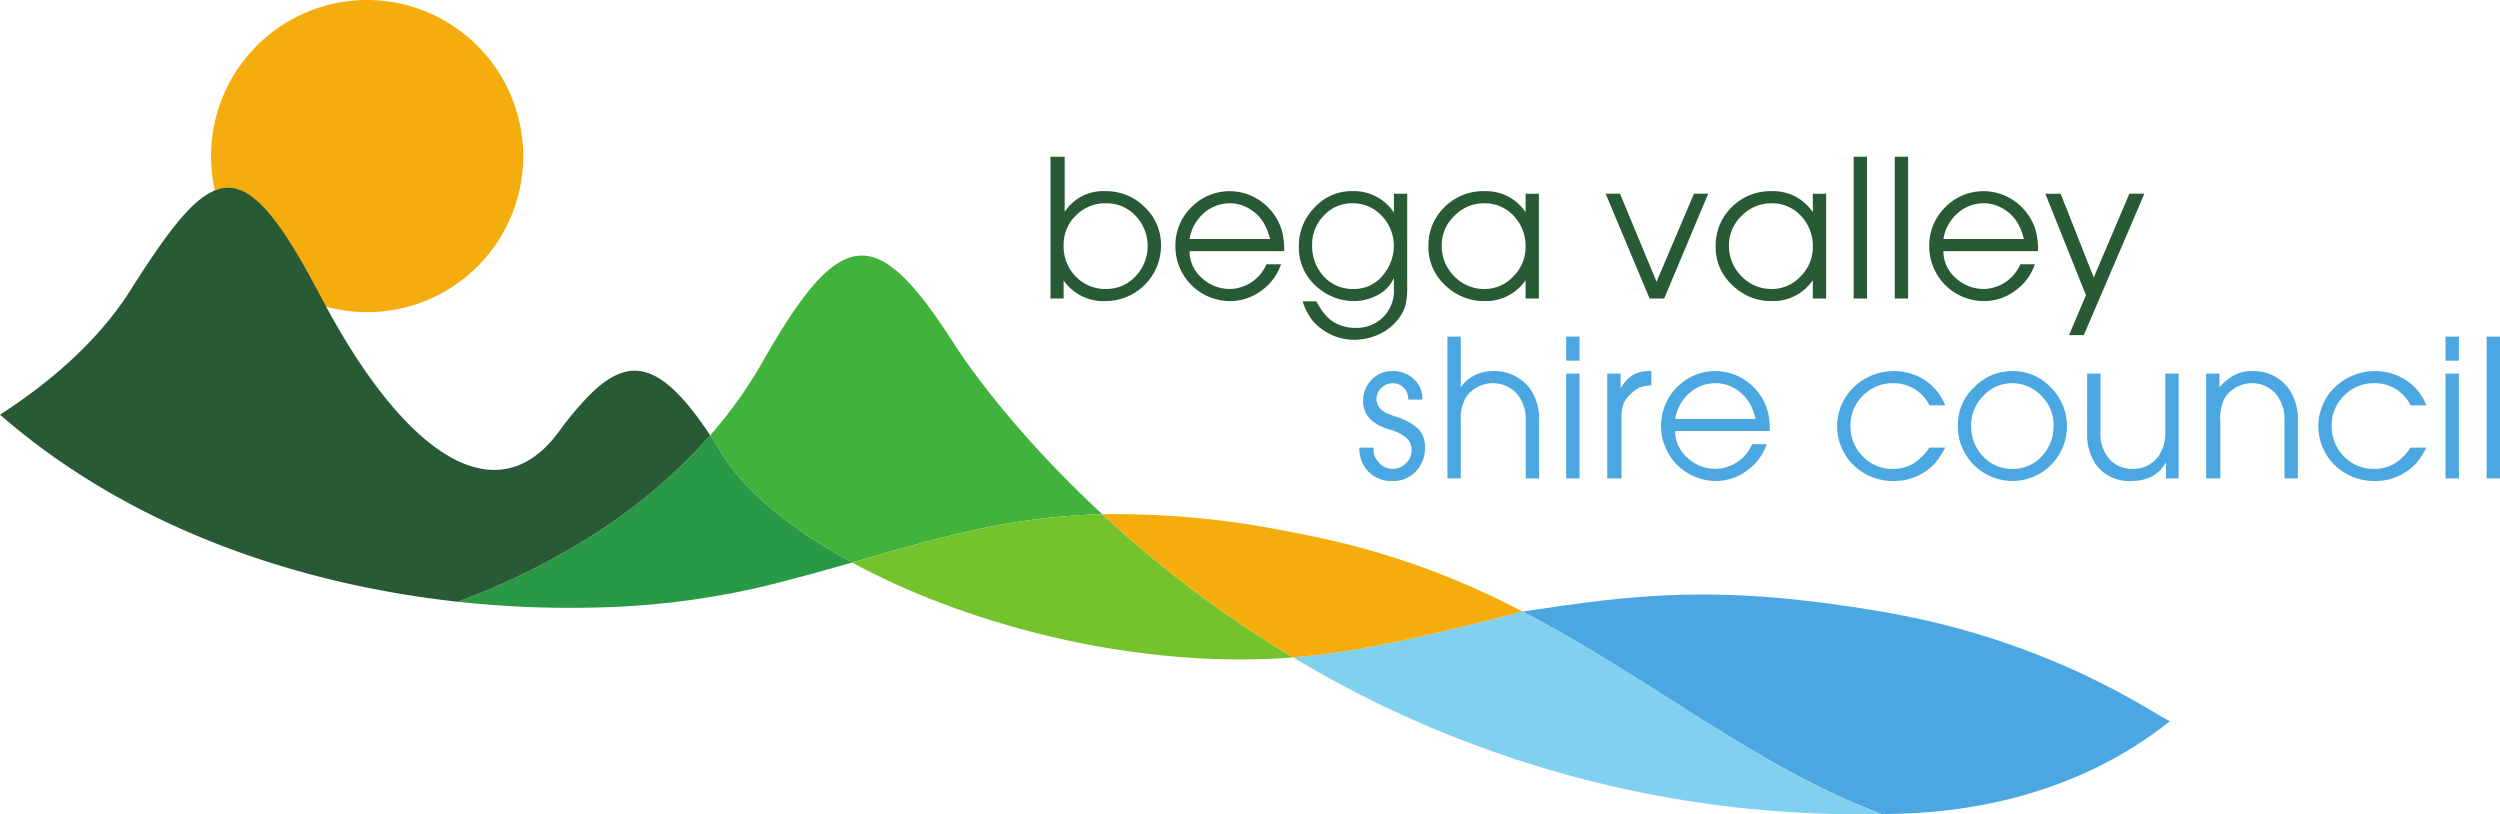 <svg xmlns="http://www.w3.org/2000/svg" width="400.005" height="130.268" viewBox="0 0 400.005 130.268">
  <g id="Bega_Valley_Shire" data-name="Bega Valley Shire" transform="translate(12520 -12076.378)">
    <path id="Path_115086" data-name="Path 115086" d="M70.882,25.311A24.971,24.971,0,1,1,45.911.235,25.024,25.024,0,0,1,70.882,25.311Z" transform="translate(-12507.165 12076.144)" fill="#f4ad0d"/>
    <path id="Path_115087" data-name="Path 115087" d="M113.153,23.232a6.668,6.668,0,0,0-4.877,1.939A6.511,6.511,0,0,0,106.311,30a6.8,6.8,0,0,0,1.947,4.95,6.522,6.522,0,0,0,4.861,1.99,6.275,6.275,0,0,0,4.69-2.023,7,7,0,0,0,.018-9.678A6.242,6.242,0,0,0,113.153,23.232Zm-8.942,15.24V15.782h2.269v8.81a7.347,7.347,0,0,1,6.537-3.3,8.642,8.642,0,0,1,6.266,2.551A8.3,8.3,0,0,1,121.892,30a8.875,8.875,0,0,1-8.86,8.879,7.74,7.74,0,0,1-6.721-3.3v2.891Z" transform="translate(-12456.129 12085.673)" fill="#285a35"/>
    <path id="Path_115088" data-name="Path 115088" d="M118.869,26.853H131.74a10.013,10.013,0,0,0-.765-2.126,6.945,6.945,0,0,0-1.171-1.65,6.781,6.781,0,0,0-2.073-1.429,5.827,5.827,0,0,0-2.377-.51,6.2,6.2,0,0,0-4.227,1.6A6.892,6.892,0,0,0,118.869,26.853Zm15.14,1.939h-15.14a5.6,5.6,0,0,0,1.942,4.268,6.55,6.55,0,0,0,4.581,1.786,6.525,6.525,0,0,0,5.777-3.947H133.5a8.492,8.492,0,0,1-3.168,4.235,8.305,8.305,0,0,1-4.961,1.651A8.75,8.75,0,0,1,116.6,28.01a8.565,8.565,0,0,1,2.539-6.225,8.566,8.566,0,0,1,10.6-1.327,8.782,8.782,0,0,1,3.218,3.4,8.017,8.017,0,0,1,.8,2.126A13.153,13.153,0,0,1,134.01,28.792Z" transform="translate(-12448.535 12087.767)" fill="#285a35"/>
    <path id="Path_115089" data-name="Path 115089" d="M137.413,21.138a6.084,6.084,0,0,0-4.555,1.956,6.549,6.549,0,0,0-1.881,4.711,7.114,7.114,0,0,0,1.863,5.034,6.144,6.144,0,0,0,4.706,2.007,5.87,5.87,0,0,0,4.845-2.313,7.421,7.421,0,0,0,1.219-2.143,6.954,6.954,0,0,0-1.49-7.245A6.28,6.28,0,0,0,137.413,21.138Zm8.773-1.531V34.392a12.246,12.246,0,0,1-.3,3.168,6.7,6.7,0,0,1-1.253,2.249,7.97,7.97,0,0,1-3.015,2.317,9.422,9.422,0,0,1-3.963.851,8.508,8.508,0,0,1-3.556-.786,8.75,8.75,0,0,1-2.947-2.155,9.325,9.325,0,0,1-1.694-3.216h2.2a10.739,10.739,0,0,0,1.8,2.572,5.784,5.784,0,0,0,1.965,1.235,6.714,6.714,0,0,0,2.439.445,6.092,6.092,0,0,0,4.471-1.708,5.973,5.973,0,0,0,1.727-4.441V33.078a5.7,5.7,0,0,1-2.523,2.7,7.963,7.963,0,0,1-3.982,1,8.49,8.49,0,0,1-3.216-.647,9,9,0,0,1-2.845-1.837,8.221,8.221,0,0,1-2.642-6.259,8.7,8.7,0,0,1,2.506-6.225,8.05,8.05,0,0,1,6.029-2.62,7.643,7.643,0,0,1,6.673,3.436V19.607Z" transform="translate(-12441.031 12087.767)" fill="#285a35"/>
    <path id="Path_115090" data-name="Path 115090" d="M150.607,21.138a6.531,6.531,0,0,0-4.742,2.008,6.42,6.42,0,0,0-2.032,4.727,6.785,6.785,0,0,0,2,4.933,6.563,6.563,0,0,0,4.877,2.041,6.21,6.21,0,0,0,4.573-2.007,6.536,6.536,0,0,0,1.965-4.728,6.95,6.95,0,0,0-1.9-4.965A6.249,6.249,0,0,0,150.607,21.138Zm8.773-1.531V36.377h-2.134V33.452a7.664,7.664,0,0,1-6.5,3.334,8.892,8.892,0,0,1-6.385-2.552,8.217,8.217,0,0,1-2.66-6.157,8.549,8.549,0,0,1,2.576-6.328,8.726,8.726,0,0,1,6.4-2.551,7.6,7.6,0,0,1,6.573,3.368V19.607Z" transform="translate(-12433.153 12087.767)" fill="#285a35"/>
    <path id="Path_115091" data-name="Path 115091" d="M166.316,36.224l-7.035-16.771,2.3-.005,5.845,14.087,5.99-14.085,2.277,0-7.045,16.771Z" transform="translate(-12422.376 12087.92)" fill="#285a35"/>
    <path id="Path_115092" data-name="Path 115092" d="M179.1,21.138a6.534,6.534,0,0,0-4.742,2.008,6.427,6.427,0,0,0-2.032,4.727,6.792,6.792,0,0,0,2,4.933,6.565,6.565,0,0,0,4.877,2.041,6.2,6.2,0,0,0,4.573-2.007,6.536,6.536,0,0,0,1.965-4.728,6.956,6.956,0,0,0-1.9-4.965A6.255,6.255,0,0,0,179.1,21.138Zm8.774-1.531V36.377h-2.135V33.452a7.662,7.662,0,0,1-6.5,3.334,8.889,8.889,0,0,1-6.384-2.552,8.217,8.217,0,0,1-2.66-6.157,8.554,8.554,0,0,1,2.574-6.328,8.733,8.733,0,0,1,6.4-2.551,7.6,7.6,0,0,1,6.571,3.368V19.607Z" transform="translate(-12415.687 12087.767)" fill="#285a35"/>
    <path id="Path_115093" data-name="Path 115093" d="M183.887,38.471V15.782h2.134V38.471Z" transform="translate(-12407.295 12085.673)" fill="#285a35"/>
    <path id="Path_115094" data-name="Path 115094" d="M187.961,38.471V15.782H190.1V38.471Z" transform="translate(-12404.798 12085.673)" fill="#285a35"/>
    <path id="Path_115095" data-name="Path 115095" d="M193.652,26.853h12.873a10.1,10.1,0,0,0-.766-2.126,6.939,6.939,0,0,0-1.169-1.65,6.8,6.8,0,0,0-2.073-1.429,5.838,5.838,0,0,0-2.377-.51,6.2,6.2,0,0,0-4.229,1.6A6.9,6.9,0,0,0,193.652,26.853Zm15.142,1.939H193.652a5.6,5.6,0,0,0,1.942,4.268,6.55,6.55,0,0,0,4.581,1.786,6.529,6.529,0,0,0,5.779-3.947h2.331a8.5,8.5,0,0,1-3.166,4.235,8.3,8.3,0,0,1-4.961,1.651,8.75,8.75,0,0,1-8.774-8.777,8.561,8.561,0,0,1,2.54-6.225,8.563,8.563,0,0,1,10.6-1.327,8.786,8.786,0,0,1,3.219,3.4,8.015,8.015,0,0,1,.8,2.126A13.144,13.144,0,0,1,208.794,28.792Z" transform="translate(-12402.701 12087.767)" fill="#285a35"/>
    <path id="Path_115096" data-name="Path 115096" d="M206.7,42.077l2.7-6.4-6.5-16.23,2.45.009,5.3,13.4,5.7-13.408,2.4,0-9.687,22.622Z" transform="translate(-12395.646 12087.922)" fill="#285a35"/>
    <path id="Path_115097" data-name="Path 115097" d="M134.85,49.291h2.269a4.359,4.359,0,0,0,.152,1.31,2.778,2.778,0,0,0,.627.97,2.849,2.849,0,0,0,2.3,1.123,2.933,2.933,0,0,0,2.1-.885,2.8,2.8,0,0,0,.915-2.075,2.594,2.594,0,0,0-.745-1.905,6.7,6.7,0,0,0-2.574-1.361,12.263,12.263,0,0,1-1.931-.748,6.126,6.126,0,0,1-1.219-.85,3.975,3.975,0,0,1-1.287-3.061,4.661,4.661,0,0,1,1.353-3.367,4.455,4.455,0,0,1,3.321-1.395,4.848,4.848,0,0,1,3.437,1.276,4.281,4.281,0,0,1,1.373,3.282h-2.269a2.571,2.571,0,0,0-.716-1.9,2.5,2.5,0,0,0-1.842-.715,2.467,2.467,0,0,0-1.739.749,2.331,2.331,0,0,0-.784,1.735,2.3,2.3,0,0,0,1.015,1.938,4.466,4.466,0,0,0,.663.392c.213.1.648.267,1.3.494a9.338,9.338,0,0,1,3.71,1.99,4.057,4.057,0,0,1,1.066,2.942,5.4,5.4,0,0,1-1.456,3.878,4.956,4.956,0,0,1-3.76,1.53,5.147,5.147,0,0,1-3.811-1.479A5.235,5.235,0,0,1,134.85,49.291Z" transform="translate(-12437.35 12098.705)" fill="#4ba7e2"/>
    <path id="Path_115098" data-name="Path 115098" d="M143.586,56.317V33.628h2.135v8.1a5.726,5.726,0,0,1,2.184-1.889,6.387,6.387,0,0,1,2.929-.7,7.135,7.135,0,0,1,5.9,2.721,8.433,8.433,0,0,1,1.524,5.239v9.219H156.12V47.1A6.415,6.415,0,0,0,154.8,42.88a4.927,4.927,0,0,0-1.761-1.326,5.285,5.285,0,0,0-2.2-.477,5.153,5.153,0,0,0-2.421.612,4.878,4.878,0,0,0-1.847,1.633,6.615,6.615,0,0,0-.845,3.776v9.219Z" transform="translate(-12431.996 12096.61)" fill="#4ba7e2"/>
    <path id="Path_115099" data-name="Path 115099" d="M155.369,56.317V39.547H157.5V56.317Zm0-18.846V33.628H157.5v3.844Z" transform="translate(-12424.773 12096.61)" fill="#4ba7e2"/>
    <path id="Path_115100" data-name="Path 115100" d="M159.443,54.223V37.453h2.135v2.415a5.552,5.552,0,0,1,1.9-2.16,5.791,5.791,0,0,1,3.016-.663v2.279a7.326,7.326,0,0,0-1.745.307,4.453,4.453,0,0,0-1.3.85,4.668,4.668,0,0,0-1.355,1.666,5.852,5.852,0,0,0-.374,2.313v9.763Z" transform="translate(-12422.277 12098.705)" fill="#4ba7e2"/>
    <path id="Path_115101" data-name="Path 115101" d="M167.046,44.7h12.869a10.1,10.1,0,0,0-.763-2.126,6.957,6.957,0,0,0-1.171-1.65,6.8,6.8,0,0,0-2.073-1.429,5.833,5.833,0,0,0-2.377-.51,6.2,6.2,0,0,0-4.227,1.6A6.893,6.893,0,0,0,167.046,44.7Zm15.14,1.939h-15.14a5.6,5.6,0,0,0,1.942,4.268,6.547,6.547,0,0,0,4.581,1.786,6.525,6.525,0,0,0,5.777-3.947h2.332a8.49,8.49,0,0,1-3.168,4.235,8.3,8.3,0,0,1-4.961,1.65,8.81,8.81,0,0,1-6.232-15,8.565,8.565,0,0,1,10.6-1.327,8.775,8.775,0,0,1,3.218,3.4,8,8,0,0,1,.8,2.126A13.029,13.029,0,0,1,182.186,46.638Z" transform="translate(-12419.009 12098.705)" fill="#4ba7e2"/>
    <path id="Path_115102" data-name="Path 115102" d="M197.017,49.291h2.506a12.381,12.381,0,0,1-1.506,2.365,8.038,8.038,0,0,1-1.915,1.616,8.582,8.582,0,0,1-4.708,1.36,9.018,9.018,0,0,1-6.521-2.534,8.691,8.691,0,0,1,.018-12.467,9.262,9.262,0,0,1,11.415-1.124,8.44,8.44,0,0,1,3.218,4.015h-2.506a6.385,6.385,0,0,0-5.758-3.538,6.683,6.683,0,0,0-4.877,1.973,6.568,6.568,0,0,0-2,4.865,6.691,6.691,0,0,0,1.964,4.864,6.469,6.469,0,0,0,4.81,2.007,6.252,6.252,0,0,0,3.184-.783A9.032,9.032,0,0,0,197.017,49.291Z" transform="translate(-12408.3 12098.705)" fill="#4ba7e2"/>
    <path id="Path_115103" data-name="Path 115103" d="M202.992,38.983a6.316,6.316,0,0,0-4.674,2.008,6.616,6.616,0,0,0-1.964,4.8,6.813,6.813,0,0,0,1.914,4.916,6.294,6.294,0,0,0,4.724,1.99,6.143,6.143,0,0,0,4.642-2.007,6.916,6.916,0,0,0,1.9-4.933,6.348,6.348,0,0,0-1.863-4.661A6.474,6.474,0,0,0,202.992,38.983Zm0-1.939a8.263,8.263,0,0,1,6.1,2.619,8.619,8.619,0,0,1,2.576,6.259,8.712,8.712,0,0,1-14.9,6.123,8.684,8.684,0,0,1-2.54-6.328,8.288,8.288,0,0,1,2.608-6.088A8.465,8.465,0,0,1,202.992,37.045Z" transform="translate(-12400.963 12098.705)" fill="#4ba7e2"/>
    <path id="Path_115104" data-name="Path 115104" d="M221.683,37.3V54.068h-2.032V51.483q-1.623,2.993-5.623,2.993a6.53,6.53,0,0,1-5.723-2.823,8.852,8.852,0,0,1-1.255-5.1V37.3h2.135V46.55a6.453,6.453,0,0,0,1.014,3.913,4.837,4.837,0,0,0,4.166,2.075,4.894,4.894,0,0,0,4.166-2.144,6.606,6.606,0,0,0,1.018-3.844V37.3Z" transform="translate(-12393.098 12098.86)" fill="#4ba7e2"/>
    <path id="Path_115105" data-name="Path 115105" d="M218.854,54.223V37.453h2.132V39.63a8.491,8.491,0,0,1,2.439-1.974,5.951,5.951,0,0,1,2.71-.612,6.978,6.978,0,0,1,5.86,2.721A8.423,8.423,0,0,1,233.52,45v9.219h-2.135V45a6.249,6.249,0,0,0-1.319-4.219,5.008,5.008,0,0,0-3.9-1.8,5.076,5.076,0,0,0-2.389.6,5.29,5.29,0,0,0-1.9,1.684A6.8,6.8,0,0,0,221.122,45v9.219Z" transform="translate(-12385.863 12098.705)" fill="#4ba7e2"/>
    <path id="Path_115106" data-name="Path 115106" d="M244.751,49.291h2.508a12.38,12.38,0,0,1-1.508,2.365,7.975,7.975,0,0,1-1.915,1.616,8.582,8.582,0,0,1-4.708,1.36,9.018,9.018,0,0,1-6.521-2.534,8.691,8.691,0,0,1,.018-12.467,9.262,9.262,0,0,1,11.414-1.124,8.453,8.453,0,0,1,3.219,4.015h-2.508a6.385,6.385,0,0,0-5.758-3.538,6.683,6.683,0,0,0-4.877,1.973,6.562,6.562,0,0,0-2,4.865,6.7,6.7,0,0,0,1.965,4.864,6.469,6.469,0,0,0,4.81,2.007,6.252,6.252,0,0,0,3.184-.783A9.032,9.032,0,0,0,244.751,49.291Z" transform="translate(-12379.043 12098.705)" fill="#4ba7e2"/>
    <path id="Path_115107" data-name="Path 115107" d="M242.6,56.317V39.547h2.134V56.317Zm0-18.846V33.628h2.134v3.844Z" transform="translate(-12371.307 12096.61)" fill="#4ba7e2"/>
    <path id="Path_115108" data-name="Path 115108" d="M246.68,56.317V33.628h2.134v22.69Z" transform="translate(-12368.809 12096.61)" fill="#4ba7e2"/>
    <path id="Path_115109" data-name="Path 115109" d="M151.027,61.947c20.7,10.717,37.179,24.784,57.477,32.388,13.879.021,31.3-3.075,46.123-14.85C251.7,78.151,235.7,66.565,208.5,61.947,182.35,57.5,169.232,59.183,151.027,61.947Z" transform="translate(-12427.435 12112.289)" fill="#4ba7e2"/>
    <path id="Path_115110" data-name="Path 115110" d="M128.273,68.234A175.834,175.834,0,0,0,222.45,93.295c-20.3-7.6-36.779-21.671-57.476-32.389C151.876,64.26,139.66,67.333,128.273,68.234Z" transform="translate(-12441.381 12113.33)" fill="#80d0ef"/>
    <path id="Path_115111" data-name="Path 115111" d="M109.389,39.576C97.059,20.368,91.36,20.532,78.82,42.611a71.5,71.5,0,0,1-8.365,11.733q.928,1.394,1.906,2.986C76.1,63.409,83.509,69.47,93.153,74.7c13.376-3.823,24.869-7.34,40.032-7.728C120.963,55.658,113.026,45.243,109.389,39.576Z" transform="translate(-12476.817 12091.683)" fill="#41b33c"/>
    <path id="Path_115112" data-name="Path 115112" d="M87.708,46.4q-.981-1.6-1.906-2.986A87.775,87.775,0,0,1,66.646,59.611,113.177,113.177,0,0,1,45.414,70.049a163.46,163.46,0,0,0,21.232.937A129.111,129.111,0,0,0,93.57,67.772c5.365-1.289,10.262-2.663,14.93-4C98.856,58.542,91.445,52.481,87.708,46.4Z" transform="translate(-12492.166 12102.61)" fill="#2a9946"/>
    <path id="Path_115113" data-name="Path 115113" d="M94.48,51.87a51.692,51.692,0,0,0-5.1,6.073c-6.181,8.362-14.348,7.9-23.03-.322-4.487-4.249-9.11-10.572-13.67-18.831h0c-.474-.858-.947-1.731-1.42-2.631-8.036-15.317-12.8-19.973-18.643-15.89v0c-3.307,2.313-6.96,7.423-11.747,14.99C15.394,43.917,7.139,50.569,0,55.163,18.6,71.368,41.715,80.05,63.84,83.788q4.741.8,9.407,1.31A113.179,113.179,0,0,0,94.48,74.66a87.755,87.755,0,0,0,19.156-16.2C105.923,46.859,100.866,45.591,94.48,51.87Z" transform="translate(-12520 12087.561)" fill="#285a35"/>
    <path id="Path_115114" data-name="Path 115114" d="M153.411,73.139a185.486,185.486,0,0,1-28.852-21.892c-15.163.387-26.655,3.9-40.032,7.728,18.221,9.884,44.414,16.8,68.883,15.3.21-.014.421-.023.631-.037.347-.024.7-.054,1.045-.081C154.525,73.817,153.964,73.479,153.411,73.139Z" transform="translate(-12468.193 12107.41)" fill="#75c32c"/>
    <path id="Path_115115" data-name="Path 115115" d="M145.582,55.353c-2.556-.564-5.011-1.06-7.382-1.5a138.233,138.233,0,0,0-28.852-2.593A185.343,185.343,0,0,0,138.2,73.153c.552.34,1.113.678,1.674,1.014,11.387-.9,23.6-3.974,36.7-7.328A125.405,125.405,0,0,0,145.582,55.353Z" transform="translate(-12452.98 12107.396)" fill="#f4ad0d"/>
  </g>
</svg>
